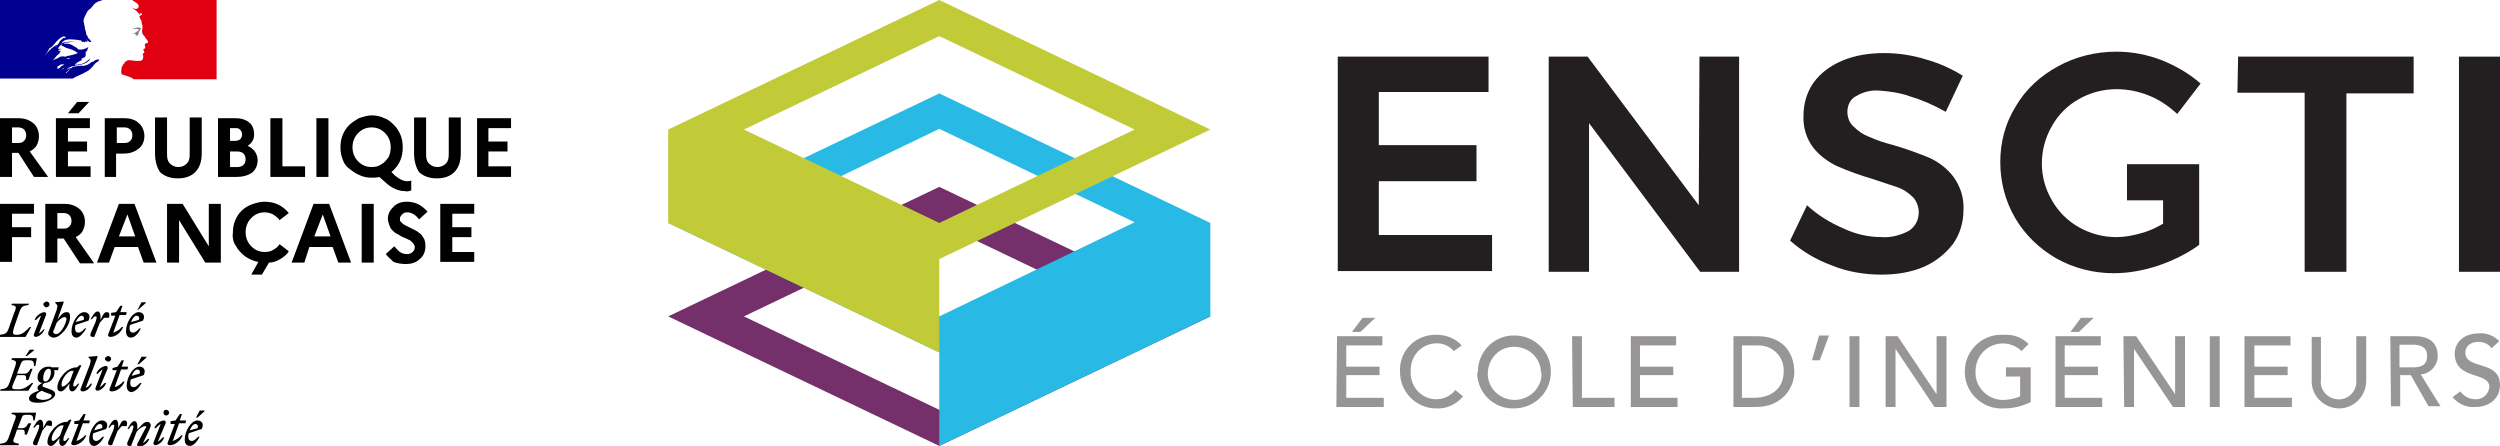 <?xml version="1.0" encoding="UTF-8"?>
<!-- Generator: Adobe Illustrator 26.1.0, SVG Export Plug-In . SVG Version: 6.00 Build 0)  -->
<svg version="1.1" id="Calque_1" xmlns="http://www.w3.org/2000/svg" xmlns:xlink="http://www.w3.org/1999/xlink" x="0px" y="0px" viewBox="0 0 353.2 63" style="enable-background:new 0 0 353.2 63;" xml:space="preserve">
<style type="text/css">
	.st0{fill:#752F6B;}
	.st1{fill:#231F20;}
	.st2{fill:#989597;}
	.st3{fill:#28BAE5;}
	.st4{fill:#C1CB38;}
	.st5{fill:#000091;}
	.st6{fill:#E1000F;}
	.st7{fill:#808080;}
</style>
<g id="Calque_2_1_">
	<g id="Calque_1-2">
		<path class="st0" d="M132.7,26.4L94.4,44.7L132.7,63L171,44.7L132.7,26.4 M105.1,44.7l27.6-13.2l27.6,13.2l-27.6,13.2L105.1,44.7"/>
		<path class="st1" d="M189,8h21.3v5h-15.5v7.5h13.8v5.1h-13.8v7.6h16v5.1H189V8z"/>
		<path class="st1" d="M240.1,8h5.6v30.4h-5.5l-15.7-21v21h-5.7V8h5.5L240,29L240.1,8z"/>
		<path class="st1" d="M269.8,13.6c-1.4-0.5-2.9-0.7-4.3-0.8c-1.2-0.1-2.3,0.2-3.3,0.8c-0.8,0.4-1.2,1.3-1.2,2.2    c0,0.8,0.3,1.6,0.9,2.1c0.6,0.6,1.3,1.1,2.1,1.4c1.1,0.5,2.3,0.9,3.5,1.2c1.7,0.5,3.4,1.1,5.1,1.8c1.3,0.6,2.5,1.5,3.4,2.7    c1,1.4,1.5,3,1.4,4.7c0,1.7-0.5,3.4-1.5,4.8c-1.1,1.4-2.5,2.5-4.1,3.2c-1.9,0.8-3.9,1.1-6,1.1c-2.4,0-4.8-0.4-7-1.3    c-2.2-0.8-4.2-2-5.9-3.5l2.4-5c1.5,1.4,3.3,2.5,5.2,3.3c1.7,0.8,3.5,1.2,5.4,1.2c1.3,0.1,2.7-0.3,3.8-0.9c1.4-0.9,1.8-2.8,0.9-4.3    c-0.1-0.2-0.2-0.3-0.3-0.4c-0.6-0.6-1.3-1.1-2.1-1.4c-0.9-0.3-2.1-0.7-3.6-1.2c-1.7-0.5-3.4-1.1-5-1.8c-1.3-0.6-2.5-1.5-3.4-2.6    c-1-1.3-1.5-3-1.4-4.6c0-1.7,0.5-3.3,1.4-4.6c1-1.4,2.4-2.4,4-3.1c1.9-0.8,3.9-1.1,6-1.1c2,0,4,0.3,5.9,0.9    c1.8,0.5,3.6,1.3,5.2,2.3l-2.4,5.1C273.1,14.8,271.5,14.1,269.8,13.6z"/>
		<path class="st1" d="M316.2,8H341v5.2h-9.5v25.2h-5.9V13.1h-9.5L316.2,8L316.2,8z"/>
		<path class="st1" d="M347.4,8h5.8v30.4h-5.8V8z"/>
		<path class="st1" d="M310.7,23.2h-10.2v5.1h5.1v3.3c-1,0.6-2.1,1.1-3.3,1.4c-1.1,0.3-2.2,0.5-3.3,0.5c-1.9,0-3.7-0.5-5.3-1.4    c-1.6-0.9-2.9-2.2-3.8-3.8c-1.9-3.2-1.9-7.2,0-10.5c0.9-1.6,2.2-2.9,3.8-3.8c1.6-0.9,3.4-1.4,5.3-1.4c1.6,0,3.1,0.3,4.6,0.9    c1.5,0.6,2.8,1.5,4,2.6l3.3-4.3c-1.6-1.4-3.5-2.5-5.5-3.3c-2.1-0.8-4.2-1.2-6.4-1.2c-2.9,0-5.8,0.7-8.3,2.1    c-2.4,1.3-4.5,3.2-5.9,5.6c-1.5,2.4-2.2,5.1-2.2,7.9s0.7,5.5,2.1,7.9s3.4,4.3,5.8,5.7c2.5,1.4,5.3,2.1,8.1,2.1    c2.2,0,4.3-0.4,6.4-1.1c2-0.7,3.9-1.6,5.7-2.9L310.7,23.2L310.7,23.2L310.7,23.2z"/>
		<path class="st2" d="M188.9,47.5h6.4v1.3h-5.1v3h4.7V53h-4.7v3.2h5.3v1.3h-6.7L188.9,47.5L188.9,47.5z M192.5,44.9h1.8l-2.1,2H191    L192.5,44.9z"/>
		<path class="st2" d="M205.4,49.6c-0.6-0.7-1.5-1.1-2.4-1.1c-2.1,0-3.7,1.7-3.7,3.8c0,0.1,0,0.1,0,0.2c-0.1,2,1.4,3.8,3.4,3.9    c0.1,0,0.2,0,0.3,0c1,0,2-0.5,2.6-1.3l1.1,0.9c-0.9,1.1-2.3,1.8-3.8,1.7c-2.8,0-5.1-2.3-5.1-5.1l0,0c-0.2-2.8,1.9-5.1,4.7-5.3    c0.2,0,0.3,0,0.5,0c1.3,0,2.6,0.5,3.5,1.5L205.4,49.6z"/>
		<path class="st2" d="M208.8,52.5c0-2.9,2.4-5.2,5.2-5.1c2.9,0,5.2,2.4,5.1,5.2c0,2.8-2.3,5.1-5.2,5.1c-2.8,0.1-5.1-2.1-5.2-4.9    C208.8,52.6,208.8,52.5,208.8,52.5z M217.7,52.5c-0.1-2.1-1.9-3.6-4-3.5c-2.1,0.1-3.6,1.9-3.5,4c0.1,2,1.8,3.5,3.8,3.5    c2.1,0,3.8-1.7,3.8-3.7C217.7,52.6,217.7,52.5,217.7,52.5z"/>
		<path class="st2" d="M222.1,47.5h1.4v8.7h4.6v1.3h-5.9L222.1,47.5z"/>
		<path class="st2" d="M230.4,47.5h6.4v1.3h-5.1v3h4.7V53h-4.7v3.2h5.3v1.3h-6.6V47.5z"/>
		<path class="st2" d="M244.8,47.5h3.5c4.2,0,5.2,3.1,5.2,5c0,2.5-1.9,5-5.4,5h-3.2v-10H244.8z M246.1,56.2h1.7    c2.3,0,4.2-1.2,4.2-3.7c0.1-2-1.4-3.6-3.4-3.7c-0.2,0-0.3,0-0.5,0h-2V56.2z"/>
		<path class="st2" d="M257.1,50.9H256l1-3.5h1.4L257.1,50.9z"/>
		<path class="st2" d="M261.3,47.5h1.4v10h-1.4V47.5z"/>
		<path class="st2" d="M266.3,47.5h1.8l5.5,8.2l0,0v-8.2h1.4v10h-1.7l-5.5-8.2l0,0v8.2h-1.4v-10H266.3z"/>
		<path class="st2" d="M286.9,51.9v4.9c-1.2,0.6-2.5,0.9-3.8,0.9c-2.9,0.2-5.4-2.1-5.5-4.9c-0.2-2.9,2.1-5.4,4.9-5.5    c0.1,0,0.3,0,0.4,0c1.4-0.1,2.7,0.3,3.7,1.3l-1,1c-1.5-1.5-4-1.4-5.4,0.1c-0.7,0.7-1.1,1.7-1.1,2.8c-0.1,2.1,1.6,3.9,3.7,4    c0.1,0,0.1,0,0.2,0c0.8,0,1.7-0.2,2.4-0.5v-2.8h-2v-1.3H286.9z"/>
		<path class="st2" d="M290.4,47.5h6.4v1.3h-5.1v3h4.7V53h-4.7v3.2h5.3v1.3h-6.6V47.5z M294,44.9h1.8l-2.1,2h-1.2L294,44.9z"/>
		<path class="st2" d="M300,47.5h1.8l5.5,8.2l0,0v-8.2h1.4v10H307l-5.5-8.2l0,0v8.2h-1.4L300,47.5z"/>
		<path class="st2" d="M312.2,47.5h1.4v10h-1.4V47.5z"/>
		<path class="st2" d="M317.2,47.5h6.4v1.3h-5.1v3h4.7V53h-4.7v3.2h5.3v1.3h-6.7v-10H317.2z"/>
		<path class="st2" d="M327.9,47.5v6.1c-0.2,1.4,0.8,2.6,2.2,2.8s2.6-0.8,2.8-2.2c0-0.2,0-0.4,0-0.6v-6.1h1.4v6.3    c0,2.1-1.7,3.9-3.8,3.9s-3.9-1.7-3.9-3.8l0,0v-6.3h1.3V47.5z"/>
		<path class="st2" d="M337.7,47.5h3.5c2.6,0,3.2,1.5,3.2,2.8c0,1.4-1.1,2.5-2.4,2.6l2.8,4.5h-1.7l-2.5-4.4h-1.5v4.4h-1.3    L337.7,47.5z M339,51.9h1.8c1.1,0,2.1-0.2,2.1-1.6s-1.1-1.6-2.1-1.6H339V51.9z"/>
		<path class="st2" d="M347.6,55.3c0.5,0.7,1.3,1.1,2.1,1.1c1,0.1,1.9-0.7,2-1.7c0-2.3-4.9-0.9-4.9-4.8c0-1.2,1-2.8,3.4-2.8    c1.1-0.1,2.1,0.3,2.9,1.1l-1.1,1c-0.4-0.6-1.1-0.9-1.8-0.9c-1.5,0-1.9,0.9-1.9,1.5c0,2.5,4.9,1,4.9,4.6c0,1.9-1.5,3.1-3.5,3.1    c-1.2,0.1-2.4-0.4-3.2-1.4L347.6,55.3z"/>
		<path class="st3" d="M132.7,13.2l-24.5,11.7l0,0l-13.8,6.6l38.3,18.3l0,0V63L171,44.7V31.5L132.7,13.2z M105.1,31.5l8.5-4.1l0,0    l19.1-9.2l27.6,13.2l-27.6,13.3L105.1,31.5z"/>
		<path class="st4" d="M132.7,0L94.4,18.3l0,0v13.2l38.3,18.3V36.6l0,0L171,18.3L132.7,0z M105.1,18.3l27.6-13.2l27.6,13.2    l-27.6,13.2L105.1,18.3z"/>
	</g>
</g>
<g>
	<g>
		<path class="st5" d="M12.7,9.8c0.1-0.1,0.2-0.2,0.4-0.4c0.2-0.3,0.4-0.5,0.7-0.7c0.1-0.1,0.2-0.1,0.2-0.2c0,0,0-0.1,0-0.1    c-0.1,0-0.2,0.1-0.3,0.2c0,0,0,0,0,0c0.1-0.1,0.2-0.1,0.2-0.2h0c0,0,0,0,0,0c-0.3,0-0.5,0.1-0.7,0.3c0,0-0.1,0-0.1,0    c-0.3,0.1-0.5,0.4-0.9,0.5v0c-0.1,0-0.2,0.1-0.4,0.1c-0.2,0-0.4,0-0.5,0c-0.3,0-0.5,0.1-0.8,0.1c0,0,0,0,0,0    c-0.1,0-0.3,0.1-0.4,0.2l0,0c0,0-0.1,0.1-0.1,0.1C9.9,9.8,9.8,9.9,9.7,10c0,0,0,0,0,0c-0.1,0.1-0.2,0.2-0.3,0.3c0,0,0,0-0.1,0    c0,0,0,0,0,0c0,0,0-0.1,0.1-0.1l0.1-0.1c0,0,0.1-0.1,0.1-0.1c0,0,0,0,0,0c0,0,0,0,0,0c0.1-0.1,0.2-0.2,0.4-0.3c0,0,0,0,0,0    c0,0,0,0,0-0.1c0,0,0,0,0,0c0,0,0,0,0,0L9.7,9.7c-0.1,0-0.1,0.1-0.2,0.1h0c0,0,0,0,0,0v0c0,0,0,0,0,0s0,0,0,0c0,0,0,0,0,0    c0,0,0,0,0,0c0,0,0,0,0,0c0,0,0,0,0,0s0,0,0,0c0,0,0,0,0,0c0,0,0,0,0,0c0-0.1,0.1-0.1,0.1-0.1h0c0.1,0,0.2-0.1,0.2-0.1l0,0    c-0.1,0-0.2,0.1-0.3,0.2c0,0,0,0,0,0c0,0,0,0-0.1,0v0c0,0,0.1-0.1,0.1-0.1c0,0,0,0,0,0c0.7-0.5,1.6-0.4,2.4-0.7    c0.1,0,0.1-0.1,0.2-0.1c0.1,0,0.2-0.1,0.3-0.2c0.2-0.1,0.3-0.3,0.4-0.5c0,0,0,0,0,0c-0.3,0.3-0.6,0.5-0.9,0.7    c-0.4,0.2-0.9,0.2-1.4,0.3c0,0,0.1,0,0.1,0c0-0.1,0-0.1,0.1-0.1h0.1c0,0,0,0,0,0c0,0,0.1,0,0.1,0c-0.1-0.1-0.2,0.1-0.3,0    c0,0,0-0.1,0.1-0.1h0.1c0,0,0-0.1,0-0.1c0.3-0.2,0.6-0.3,0.9-0.5c-0.1,0-0.1,0.1-0.2,0c0,0,0-0.1,0-0.1c0.2-0.1,0.4-0.2,0.7-0.3    c-0.1,0-0.1,0.1-0.2,0c0,0,0.1-0.1,0.1-0.1V7.4c0,0,0,0,0,0c0,0,0,0,0,0c0,0,0.1,0,0.1-0.1c0,0-0.1,0-0.1,0    c0.1-0.1,0.2-0.1,0.3-0.1c0,0-0.1,0-0.1,0c0,0,0,0,0,0h0c0,0,0-0.1,0-0.1c0.1-0.1,0.1-0.3,0.2-0.5c0,0,0,0,0,0    c-0.2,0.2-0.5,0.3-0.9,0.4h-0.1c-0.1,0-0.3,0-0.4,0c-0.1,0-0.1-0.1-0.2-0.2c-0.2-0.1-0.3-0.2-0.5-0.3C10,6.2,9.5,6.1,9,6.2    C9.2,6,9.4,6,9.7,6c0.4-0.1,0.7-0.2,1.1-0.2c-0.1,0-0.1,0-0.2,0c-0.3,0-0.6,0.1-0.9,0.1C9.4,5.9,9.2,6,9,6c-0.1,0-0.2,0.2-0.3,0.1    V6.1c0.2-0.3,0.5-0.5,0.8-0.5c0.4-0.1,0.7,0,1.1,0c0.3,0,0.5,0.1,0.8,0.1c0.1,0,0.1,0.2,0.2,0.2c0.1,0,0.3,0,0.4,0.1    c0,0,0-0.1,0-0.1c0.1-0.1,0.2,0,0.3,0c0.2-0.1-0.1-0.3-0.2-0.4c0,0,0,0,0,0c0.2,0.1,0.3,0.3,0.5,0.4c0.1,0,0.4,0.1,0.3,0    c-0.1-0.2-0.3-0.4-0.5-0.6V5.1c0,0,0,0-0.1,0V5c-0.1,0-0.1-0.1-0.1-0.2c-0.1-0.1,0-0.3-0.1-0.4c0-0.1-0.1-0.2-0.1-0.4    c-0.1-0.4-0.1-0.7-0.2-1c0-0.4,0.2-0.7,0.4-1.1c0.1-0.3,0.3-0.5,0.6-0.7C13,1,13.1,0.8,13.3,0.6s0.4-0.3,0.6-0.4    C14.2,0.1,14.5,0,14.5,0H0v11.1h10.3c0.4-0.3,0.8-0.4,1.4-0.7C11.9,10.3,12.5,10,12.7,9.8 M9.5,8.3c0,0-0.1,0-0.1,0    c0-0.1,0.2-0.1,0.3-0.1c0,0,0.1-0.1,0.1,0c0,0.1,0.1,0,0.1,0.1C9.8,8.3,9.6,8.3,9.5,8.3 M6.3,7.9C6.3,7.9,6.3,7.8,6.3,7.9    c0.3-0.4,0.5-0.7,0.7-1.1c0.3-0.1,0.5-0.4,0.7-0.6C8,5.8,8.4,5.4,8.8,5.2c0.2-0.1,0.4,0,0.5,0C9.3,5.3,9.2,5.3,9.1,5.4    c0,0,0,0-0.1,0c0,0,0,0,0-0.1C8.9,5.5,8.6,5.6,8.4,5.9C8.3,6.1,8.2,6.4,7.9,6.4c-0.1,0,0-0.1,0,0C7.2,6.8,6.8,7.3,6.3,7.9 M8,6.5    C8,6.5,8,6.5,8,6.5C7.9,6.6,7.9,6.6,7.9,6.6c0,0,0,0,0,0C7.8,6.5,7.9,6.5,8,6.5C8,6.4,8,6.4,8,6.5 M9,9.6C9,9.6,9,9.7,9,9.6    c0,0.1,0,0.1,0,0.1c0,0-0.1,0.1-0.2,0.1h0c0,0-0.1,0-0.1,0.1c0,0-0.1,0-0.1,0c0.1,0,0.1-0.1,0.2-0.1c0,0,0.1-0.1,0.1-0.1    c0,0,0,0,0,0C8.9,9.6,9,9.6,9,9.6 M8.6,9.4C8.5,9.5,8.5,9.6,8.4,9.6C8.3,9.7,8.2,9.7,8.1,9.7c0,0,0,0,0,0C8,9.8,7.9,9.8,7.9,9.9    l0,0l0,0l0,0c0,0,0,0,0,0c0,0,0,0,0,0c0,0,0,0,0,0c0,0,0,0,0,0h0c0,0-0.1,0-0.1,0.1c0,0-0.1,0.1-0.1,0.1v0l0,0c0,0,0,0,0,0    c0,0,0,0,0,0c0,0,0,0,0,0l0,0c0,0,0,0,0,0c0,0,0,0,0,0v0c0,0,0,0,0.1-0.1c0,0,0,0,0,0c0,0,0,0,0,0c0,0,0,0,0,0c0,0,0-0.1,0.1-0.1    l0,0c0,0,0,0,0,0c0,0,0,0,0,0v0c0,0,0,0,0,0v0c0,0,0,0,0,0c0,0,0,0,0,0v0c0,0,0.1-0.1,0.1-0.1h0c0,0-0.1,0-0.1,0.1c0,0-0.1,0,0,0    c0,0,0,0,0,0c0,0,0.1-0.1,0.1-0.1c0,0,0,0,0.1,0l0,0c0,0,0,0,0-0.1C8,9.3,8.4,9.3,8.6,9.1c0.1,0,0.2,0,0.3,0c0.1,0,0.1,0,0.2,0    C9,9.2,8.8,9.3,8.6,9.4 M9.1,8C9,8,9.1,8,9.1,8L9.1,8C9,7.9,9,7.9,9.1,8C8.9,7.9,8.7,8,8.6,8C8.5,8,8.3,8.1,8.2,8.2    C7.9,8.3,7.8,8.4,7.5,8.5c0,0,0,0,0,0c0-0.1,0.1-0.1,0.1-0.1c0,0,0,0,0,0C7.8,8.1,8,7.9,8.2,7.7V7.7c0.1-0.1,0.2-0.1,0.2-0.2    c0-0.1,0.1-0.1,0.2-0.2c0,0-0.1,0-0.1-0.1c-0.1,0-0.2,0-0.3,0c0,0,0.1-0.1,0.1-0.1c0,0,0,0,0,0c0,0,0-0.1,0.1-0.1    c0.1,0,0.2,0,0.3-0.1c-0.1,0-0.3,0-0.5,0c0.1-0.3,0.3-0.5,0.5-0.6c0,0,0.1,0,0.1,0c0,0.1-0.1,0.2-0.2,0.2c0.2,0,0.3,0,0.5,0.1    c0,0-0.1,0-0.1,0c0.1,0.1,0.2,0,0.3,0.1c-0.1,0.1-0.1,0-0.2,0c0.7,0.2,1.3,0.3,1.9,0.8c-0.5,0.2-0.9,0.3-1.4,0.4    c-0.1,0-0.1,0-0.2,0c0,0,0,0.1,0,0.1c-0.1,0-0.1,0-0.2,0C9.2,8,9.1,8,9.1,8"/>
		<path class="st6" d="M30.6,0H18.7c0,0,0,0,0.1,0.1c0.1,0.1,0.2,0.1,0.3,0.2c0.2,0.1,0.3,0.2,0.4,0.3c0,0.1,0.1,0.2,0.1,0.3    c0,0.1-0.1,0.3-0.2,0.3c-0.1,0.1-0.3,0.1-0.4,0c-0.1,0-0.2,0-0.3,0c0.3,0.1,0.6,0.3,0.8,0.6c0,0,0.1,0.1,0.2,0.1c0,0,0,0,0,0.1    c0,0-0.1,0.1-0.1,0.1h0.1c0.1,0,0.1-0.3,0.2-0.2C20.1,1.8,20.1,2,20,2.1c-0.1,0.1-0.2,0.1-0.3,0.2c0,0,0,0.1,0,0.1    c0.1,0.1,0.1,0.2,0.1,0.3C20,2.8,20,3,20,3.2c0.1,0.3,0.2,0.6,0.1,0.9c0,0.2-0.1,0.3,0,0.5c0,0.2,0.1,0.3,0.2,0.4    c0.1,0.1,0.2,0.2,0.2,0.3C20.7,5.6,21,5.8,20.9,6c-0.1,0.1-0.3,0.1-0.4,0.2c-0.1,0.1,0,0.3,0,0.4c0.1,0.2-0.1,0.3-0.3,0.4    c0,0.1,0.1,0,0.1,0.1c0,0.1,0.1,0.2,0.1,0.3c-0.1,0.1-0.3,0.2-0.2,0.4c0.1,0.1,0,0.3,0,0.5c-0.1,0.2-0.2,0.3-0.4,0.3    c-0.1,0-0.3,0-0.4,0c0,0-0.1,0-0.1,0c-0.4,0-0.7-0.1-1.1-0.1c-0.1,0-0.2,0-0.3,0.1c-0.1,0.1-0.2,0.1-0.3,0.2c0,0,0,0,0,0.1    c0,0,0,0,0,0l0,0c-0.1,0.1-0.1,0.2-0.2,0.2c0,0,0,0,0,0c0,0,0,0,0,0c-0.1,0.1-0.1,0.3-0.2,0.4c-0.1,0.5-0.1,0.9,0,1    c0,0,0.7,0.2,1.2,0.4c0.2,0.1,0.4,0.2,0.5,0.3h11.7L30.6,0L30.6,0z"/>
		<path class="st7" d="M19.4,4.1c0.1,0,0.2,0,0.2,0.1c0,0.2-0.3,0.2-0.4,0.4h-0.1c-0.1,0,0,0.1-0.1,0.1c-0.1,0-0.1,0-0.2,0    c0.1,0.1,0.2,0.1,0.3,0.1c0,0,0.1,0,0.1,0.1c0,0,0,0,0,0c0,0,0,0,0,0V5C19.2,5.1,19.1,5,19,5c0.2,0,0.3,0,0.5,0    c0.1,0,0-0.3,0.1-0.4c0,0,0-0.1,0-0.1c0,0,0.1-0.1,0.1-0.1c0,0,0.1,0,0.1-0.1c0,0-0.1-0.1-0.1-0.1C19.9,4.2,20,4.1,19.9,4    c0-0.1-0.2-0.1-0.3-0.1c-0.1,0-0.2,0-0.4,0C19.2,3.9,19.1,4,19,4c-0.1,0-0.3,0.1-0.4,0.2c0.1-0.1,0.3-0.1,0.5-0.1    C19.2,4.1,19.3,4,19.4,4.1"/>
	</g>
	<path d="M0,25v-8.3h2.5c0.9,0,1.6,0.2,2.2,0.7c0.5,0.4,0.8,1.1,0.8,1.8c0,0.5-0.1,0.9-0.3,1.3c-0.2,0.4-0.6,0.7-1,0.9L6.8,25h-2   l-2.2-3.4H1.7V25H0z M1.7,20.2h0.9c0.4,0,0.6-0.1,0.8-0.3c0.2-0.2,0.3-0.4,0.3-0.8c0-0.3-0.1-0.6-0.3-0.8c-0.2-0.2-0.5-0.3-0.8-0.3   H1.7V20.2z M7.9,25v-8.3h4.8v1.4H9.6V20h2.7v1.4H9.6v2.1h3.2V25H7.9z M9.6,16l1.3-1.6h1.7L11.1,16H9.6z M14.8,25v-8.3h2.7   c0.9,0,1.6,0.2,2.1,0.7c0.5,0.4,0.8,1.1,0.8,1.8c0,0.8-0.3,1.4-0.8,1.8c-0.5,0.4-1.2,0.7-2.1,0.7h-1.1V25H14.8z M16.5,20.2h1.1   c0.4,0,0.6-0.1,0.8-0.3c0.2-0.2,0.3-0.4,0.3-0.8c0-0.3-0.1-0.6-0.3-0.8c-0.2-0.2-0.5-0.3-0.8-0.3h-1.1V20.2z M21.9,21.7v-5.1h1.7   v5.2c0,0.6,0.1,1,0.4,1.3c0.3,0.3,0.7,0.5,1.2,0.5c0.5,0,0.9-0.2,1.2-0.5s0.4-0.7,0.4-1.3v-5.2h1.7v5.1c0,1.1-0.3,2-0.9,2.6   c-0.6,0.6-1.4,0.9-2.5,0.9c-1,0-1.9-0.3-2.5-0.9C22.2,23.7,21.9,22.8,21.9,21.7z M30.8,25v-8.3h2.4c0.9,0,1.5,0.2,2,0.6   c0.5,0.4,0.7,1,0.7,1.7c0,0.7-0.3,1.2-0.9,1.6c0.4,0.2,0.8,0.5,1,0.8c0.2,0.3,0.4,0.7,0.4,1.2c0,0.8-0.3,1.4-0.8,1.8   C35,24.8,34.3,25,33.3,25H30.8z M32.5,23.6h1c0.4,0,0.7-0.1,0.9-0.3c0.2-0.2,0.3-0.5,0.3-0.8c0-0.3-0.1-0.6-0.3-0.8   c-0.2-0.2-0.5-0.3-0.9-0.3h-1V23.6z M32.5,19.9h0.7c0.3,0,0.6-0.1,0.7-0.2c0.2-0.2,0.3-0.4,0.3-0.7c0-0.3-0.1-0.5-0.3-0.7   c-0.2-0.2-0.4-0.2-0.7-0.2h-0.7V19.9z M38.2,25v-8.3h1.7v6.8h3.2V25H38.2z M44.7,25v-8.3h1.7V25H44.7z M48.4,22.5   c-0.2-0.5-0.3-1.1-0.3-1.7c0-0.6,0.1-1.2,0.3-1.7c0.2-0.5,0.5-1,0.9-1.4c0.4-0.4,0.9-0.7,1.4-1c0.6-0.2,1.2-0.4,1.8-0.4   s1.2,0.1,1.8,0.4c0.6,0.2,1,0.6,1.4,1c0.4,0.4,0.7,0.9,0.9,1.4c0.2,0.5,0.3,1.1,0.3,1.7c0,0.7-0.1,1.3-0.4,2   c-0.3,0.6-0.7,1.1-1.2,1.5l0.5,0.5c0.6,0.5,1.2,0.8,1.7,0.8c0.2,0,0.4,0,0.6-0.1v1.4c-0.3,0.1-0.6,0.2-0.9,0.1   c-0.9,0-1.8-0.4-2.6-1.1l-1-0.9c-0.4,0.1-0.7,0.1-1.1,0.1c-0.6,0-1.2-0.1-1.8-0.4c-0.5-0.2-1-0.6-1.4-0.9   C48.9,23.5,48.6,23.1,48.4,22.5z M50.6,18.8c-0.5,0.5-0.8,1.2-0.8,2c0,0.8,0.3,1.5,0.8,2c0.5,0.5,1.1,0.8,1.9,0.8   c0.5,0,1-0.1,1.4-0.4c0.4-0.2,0.7-0.6,1-1c0.2-0.4,0.3-0.9,0.3-1.4c0-0.8-0.3-1.5-0.8-2c-0.5-0.5-1.1-0.8-1.9-0.8   C51.7,18,51.1,18.3,50.6,18.8L50.6,18.8z M58.5,21.7v-5.1h1.7v5.2c0,0.6,0.1,1,0.4,1.3c0.3,0.3,0.7,0.5,1.2,0.5   c0.5,0,0.9-0.2,1.2-0.5c0.3-0.3,0.4-0.7,0.4-1.3v-5.2h1.7v5.1c0,1.1-0.3,2-0.9,2.6c-0.6,0.6-1.4,0.9-2.5,0.9c-1,0-1.9-0.3-2.5-0.9   C58.8,23.7,58.5,22.8,58.5,21.7z M67.4,25v-8.3h4.8v1.4h-3.2V20h2.7v1.4h-2.7v2.1h3.2V25H67.4z M0,37.1v-8.3h4.8v1.4H1.7v1.9h2.7   v1.4H1.7v3.5H0z M6.4,37.1v-8.3H9c0.9,0,1.6,0.2,2.2,0.7c0.5,0.4,0.8,1.1,0.8,1.8c0,0.5-0.1,0.9-0.3,1.3c-0.2,0.4-0.6,0.7-1,0.9   l2.6,3.7h-2L9,33.7H8.1v3.4H6.4z M8.1,32.3h0.9c0.4,0,0.6-0.1,0.8-0.3c0.2-0.2,0.3-0.4,0.3-0.8c0-0.3-0.1-0.6-0.3-0.8   c-0.2-0.2-0.5-0.3-0.8-0.3H8.1V32.3z M13.7,37.1l3.1-8.3H19l3.1,8.3h-1.8l-0.8-2.2h-3.3l-0.8,2.2H13.7z M16.8,33.4h2.3l-1.1-3.1   L16.8,33.4z M23.6,37.1v-8.3h2.2l3.7,6v-6h1.7v8.3H29l-3.7-6v6H23.6z M32.9,32.9c0-0.6,0.1-1.2,0.3-1.7c0.2-0.5,0.5-1,0.9-1.4   c0.4-0.4,0.9-0.7,1.4-0.9c0.6-0.2,1.2-0.4,1.8-0.4c0.7,0,1.4,0.1,2,0.4c0.6,0.3,1.1,0.7,1.5,1.2l-1.3,1c-0.2-0.3-0.6-0.6-0.9-0.8   c-0.4-0.2-0.8-0.3-1.2-0.3c-0.8,0-1.4,0.3-1.9,0.8c-0.5,0.5-0.8,1.2-0.8,2c0,0.8,0.3,1.5,0.8,2c0.5,0.5,1.1,0.8,1.9,0.8   c0.5,0,0.9-0.1,1.2-0.3c0.4-0.2,0.7-0.5,0.9-0.8l1.3,1c-0.3,0.5-0.7,0.8-1.2,1.1c-0.5,0.3-1,0.5-1.6,0.5l-1,1.7h-1.5l1-1.8   c-0.7-0.1-1.3-0.4-1.9-0.8c-0.5-0.4-1-0.9-1.3-1.5C33,34.3,32.8,33.6,32.9,32.9z M41.2,37.1l3.1-8.3h2.2l3.1,8.3h-1.8l-0.8-2.2   h-3.3L43,37.1H41.2z M44.4,33.4h2.3l-1.1-3.1L44.4,33.4z M51.1,37.1v-8.3h1.7v8.3H51.1z M54.5,35.9l1.2-1.1   c0.3,0.3,0.5,0.6,0.8,0.8c0.3,0.2,0.6,0.3,1,0.3c0.3,0,0.6-0.1,0.8-0.3c0.2-0.2,0.3-0.4,0.3-0.7c0-0.2-0.1-0.3-0.2-0.5   c-0.1-0.1-0.3-0.3-0.4-0.4c-0.2-0.1-0.4-0.2-0.6-0.3c-0.2-0.1-0.5-0.2-0.7-0.3S56.3,33.1,56,33c-0.2-0.1-0.4-0.3-0.6-0.5   c-0.2-0.2-0.3-0.4-0.4-0.7s-0.2-0.6-0.2-0.9c0-0.7,0.3-1.2,0.8-1.7c0.5-0.5,1.1-0.7,1.9-0.7c1.2,0,2.1,0.5,2.9,1.4L59.2,31   c-0.5-0.7-1.1-1-1.7-1c-0.3,0-0.5,0.1-0.7,0.3s-0.3,0.4-0.3,0.6c0,0.2,0,0.3,0.1,0.4c0.1,0.1,0.2,0.2,0.3,0.3   c0.1,0.1,0.3,0.2,0.5,0.3l0.6,0.3c0.2,0.1,0.4,0.2,0.6,0.3c0.2,0.1,0.4,0.2,0.6,0.4c0.2,0.1,0.4,0.3,0.5,0.5   c0.1,0.2,0.3,0.4,0.3,0.6c0.1,0.3,0.1,0.5,0.1,0.8c0,0.8-0.3,1.4-0.8,1.8c-0.5,0.5-1.2,0.7-1.9,0.7c-0.7,0-1.3-0.1-1.8-0.3   C55.3,36.7,54.9,36.4,54.5,35.9z M62.2,37.1v-8.3h4.8v1.4h-3.1v1.9h2.7v1.4h-2.7v2.1h3.1v1.4H62.2z"/>
	<path d="M27.6,59.9c0.2,0,0.5,0.2,0.3,0.6l-1.1,0.3C27,60.3,27.3,59.9,27.6,59.9 M28.2,61.7H28c-0.3,0.3-0.6,0.6-0.9,0.6   c-0.3,0-0.5-0.2-0.5-0.6c0-0.2,0-0.3,0.1-0.5l1.8-0.6c0.4-0.8-0.1-1.2-0.6-1.2c-0.9,0-1.8,1.5-1.8,2.7c0,0.6,0.3,0.9,0.7,0.9   C27.3,63,27.8,62.5,28.2,61.7 M27.9,59l1-0.9v-0.1h-0.7L27.7,59L27.9,59L27.9,59z M24.1,59.9h0.6l-1,2.6c-0.1,0.2,0,0.4,0.3,0.4   c0.7,0,1.5-0.6,1.8-1.4h-0.2c-0.2,0.3-0.8,0.7-1.2,0.8l0.9-2.5h0.9l0.1-0.4h-0.9l0.3-0.9h-0.3l-0.6,0.9l-0.7,0.1V59.9z M23.4,59.8   c0.1-0.2-0.1-0.4-0.2-0.4c-0.5,0-1.2,0.5-1.4,1.1H22c0.2-0.2,0.5-0.5,0.7-0.6l-1,2.6c-0.1,0.2,0.1,0.4,0.2,0.4   c0.5,0,1.1-0.5,1.3-1.1h-0.2c-0.2,0.2-0.5,0.5-0.7,0.6L23.4,59.8z M23.5,58.7c0.2,0,0.4-0.2,0.4-0.4c0-0.2-0.2-0.4-0.4-0.4   c-0.1,0-0.2,0-0.3,0.1s-0.1,0.2-0.1,0.3C23.1,58.6,23.3,58.7,23.5,58.7 M18.7,60.1c0.2,0,0.2,0.2,0,0.8l-0.7,1.6   c-0.1,0.3,0,0.5,0.3,0.5c0.2,0,0.3,0,0.3-0.2l0.7-1.8c0.3-0.4,0.9-0.8,1.2-0.8c0.2,0,0.2,0.2,0,0.4l-1.1,2.1   c-0.1,0.2,0,0.4,0.3,0.4c0.5,0,1.2-0.5,1.4-1.1h-0.2c-0.2,0.2-0.5,0.5-0.7,0.6l0.9-1.9c0.1-0.2,0.2-0.5,0.2-0.6   c0-0.3-0.2-0.5-0.5-0.5c-0.5,0-0.8,0.5-1.4,1.1v-0.5c0-0.3-0.1-0.7-0.4-0.7c-0.4,0-0.7,0.6-1,1.1h0.2   C18.4,60.3,18.5,60.1,18.7,60.1 M17.9,60.2c0.1-0.4,0.1-0.8-0.3-0.8c-0.4,0-0.5,0.3-0.9,1.1v-0.5c0-0.3-0.1-0.7-0.4-0.7   c-0.4,0-0.7,0.6-1,1.1h0.2c0.2-0.3,0.3-0.4,0.5-0.4c0.2,0,0.2,0.2,0,0.8l-0.7,1.6c-0.1,0.3,0,0.5,0.3,0.5c0.2,0,0.3,0,0.3-0.2   l0.7-1.8c0.2-0.2,0.4-0.5,0.6-0.7L17.9,60.2L17.9,60.2z M14.1,59.9c0.2,0,0.5,0.2,0.3,0.6l-1.1,0.3C13.5,60.3,13.8,59.9,14.1,59.9    M14.7,61.7h-0.2c-0.3,0.3-0.6,0.6-0.9,0.6c-0.3,0-0.5-0.2-0.5-0.6c0-0.2,0-0.3,0.1-0.5l1.8-0.6c0.4-0.8-0.1-1.2-0.6-1.2   c-0.9,0-1.8,1.5-1.8,2.7c0,0.6,0.3,0.9,0.7,0.9C13.7,63,14.3,62.5,14.7,61.7 M10.5,59.9h0.6l-1,2.6c-0.1,0.2,0,0.4,0.3,0.4   c0.7,0,1.5-0.6,1.8-1.4h-0.2c-0.2,0.3-0.8,0.7-1.2,0.8l0.9-2.5h0.9l0.1-0.4h-0.9l0.3-0.9h-0.3l-0.6,0.9l-0.7,0.1V59.9z M7.3,62   c0-0.8,0.9-1.9,1.4-1.9c0.1,0,0.2,0,0.3,0l-0.5,1.4c-0.3,0.4-0.8,0.8-1,0.8C7.4,62.3,7.3,62.2,7.3,62 M10.1,59.3l-0.3,0l-0.3,0.3   H9.4c-1.3,0-2.7,1.6-2.7,2.9c0,0.3,0.2,0.5,0.5,0.5c0.4,0,0.8-0.6,1.2-1.1l0,0.2C8.3,62.7,8.5,63,8.8,63c0.4,0,0.7-0.6,1-1.1H9.6   c-0.2,0.3-0.3,0.4-0.5,0.4s-0.2-0.3,0-0.8L10.1,59.3z M7.3,60.2c0.1-0.4,0.1-0.8-0.3-0.8c-0.4,0-0.5,0.3-0.9,1.1v-0.5   c0-0.3-0.1-0.7-0.4-0.7c-0.4,0-0.7,0.6-1,1.1h0.2c0.2-0.3,0.3-0.4,0.5-0.4c0.2,0,0.2,0.2,0,0.8l-0.7,1.6c-0.1,0.3,0,0.5,0.3,0.5   c0.2,0,0.3,0,0.3-0.2l0.7-1.9c0.2-0.2,0.4-0.5,0.6-0.7L7.3,60.2L7.3,60.2z M2.6,62.9l0.1-0.2c-0.9-0.2-1-0.2-0.6-1.1l0.3-0.9h0.7   c0.4,0,0.4,0.2,0.4,0.7h0.3l0.6-1.6H4c-0.2,0.4-0.4,0.7-0.9,0.7H2.5l0.5-1.3c0.2-0.5,0.2-0.6,0.8-0.6h0.2c0.6,0,0.7,0.2,0.7,0.8   h0.2l0.2-1.1H1.7l-0.1,0.2c0.7,0.1,0.8,0.2,0.4,1.1l-0.7,2c-0.3,0.9-0.5,1-1.3,1.1L0,62.9L2.6,62.9L2.6,62.9z M19.4,52.2   c0.2,0,0.5,0.2,0.3,0.6l-1.1,0.3C18.8,52.6,19.1,52.2,19.4,52.2 M20,54.1h-0.2c-0.3,0.3-0.6,0.6-0.9,0.6c-0.3,0-0.5-0.2-0.5-0.6   c0-0.2,0-0.3,0.1-0.5l1.8-0.6c0.4-0.8-0.1-1.2-0.6-1.2c-0.9,0-1.8,1.5-1.8,2.7c0,0.6,0.3,0.9,0.7,0.9C19.1,55.3,19.6,54.9,20,54.1    M19.7,51.4l1-0.9v-0.1h-0.7l-0.6,1.1L19.7,51.4L19.7,51.4z M15.9,52.3h0.6l-1,2.6c-0.1,0.2,0,0.4,0.3,0.4c0.7,0,1.5-0.6,1.8-1.4   h-0.2c-0.2,0.3-0.8,0.7-1.2,0.8l0.9-2.5H18l0.1-0.4h-0.9l0.3-0.9h-0.3l-0.6,0.9L15.9,52V52.3z M15.2,52.1c0.1-0.2-0.1-0.4-0.2-0.4   c-0.5,0-1.2,0.5-1.4,1.1h0.2c0.2-0.2,0.5-0.5,0.7-0.6l-1,2.6c-0.1,0.2,0.1,0.4,0.2,0.4c0.5,0,1.1-0.5,1.3-1.1h-0.2   c-0.2,0.2-0.5,0.5-0.7,0.6L15.2,52.1z M15.3,51.1c0.2,0,0.4-0.2,0.4-0.4s-0.2-0.4-0.4-0.4c-0.1,0-0.3,0.1-0.4,0.2   c-0.1,0.1-0.1,0.3,0,0.4C15.1,51,15.2,51.1,15.3,51.1 M12.1,54.8l1.7-4.4l-0.1-0.1l-1.2,0.1v0.1l0.2,0.2c0.2,0.2,0.1,0.3,0,0.8   l-1.3,3.4c-0.1,0.2,0,0.4,0.3,0.4c0.5,0,1.1-0.5,1.3-1.1h-0.2C12.7,54.4,12.4,54.7,12.1,54.8 M8.7,54.3c0-0.8,0.9-1.9,1.4-1.9   c0.1,0,0.2,0,0.3,0l-0.5,1.4c-0.3,0.4-0.8,0.8-1,0.8C8.8,54.7,8.7,54.6,8.7,54.3 M11.5,51.6l-0.3,0l-0.3,0.3h-0.1   c-1.3,0-2.7,1.6-2.7,2.9c0,0.3,0.2,0.5,0.5,0.5c0.4,0,0.8-0.6,1.2-1.1l0,0.2c-0.1,0.6,0.1,0.9,0.4,0.9c0.4,0,0.7-0.6,1-1.1H11   c-0.2,0.3-0.3,0.4-0.5,0.4s-0.2-0.3,0-0.8L11.5,51.6z M5.1,56c0-0.3,0.3-0.6,0.8-0.8c0.2,0.1,0.4,0.2,0.7,0.3   c0.5,0.2,0.7,0.2,0.7,0.4c0,0.3-0.5,0.6-1.3,0.6C5.4,56.4,5.1,56.3,5.1,56 M6.4,53.9c-0.2,0-0.3-0.2-0.3-0.4c0-0.7,0.3-1.4,0.8-1.4   c0.2,0,0.3,0.2,0.3,0.4C7.2,53.1,6.9,53.9,6.4,53.9 M7.8,55.7c0-0.4-0.4-0.6-1-0.8c-0.5-0.2-0.8-0.2-0.8-0.4c0-0.1,0.1-0.3,0.3-0.4   c0.9,0,1.4-0.8,1.4-1.5c0-0.1,0-0.2-0.1-0.3h0.6l0.1-0.4h-1c-0.1-0.1-0.3-0.1-0.5-0.1c-0.9,0-1.5,0.8-1.5,1.5   c0,0.5,0.3,0.8,0.7,0.8c-0.4,0.2-0.7,0.4-0.7,0.7c0,0.2,0.1,0.3,0.2,0.4c-1,0.3-1.4,0.7-1.4,1.1c0,0.5,0.6,0.6,1.3,0.6   C6.8,56.9,7.8,56.2,7.8,55.7 M3.3,53c0.4,0,0.4,0.2,0.4,0.7h0.3l0.6-1.6H4.3c-0.2,0.4-0.4,0.7-0.9,0.7h-1l0.5-1.3   c0.2-0.5,0.3-0.6,0.8-0.6h0.4c0.6,0,0.7,0.2,0.7,0.8h0.2l0.2-1.1H1.7l-0.1,0.2C2.3,51,2.4,51,2.1,51.9l-0.7,2   c-0.3,0.9-0.5,1-1.3,1.1L0,55.2h4l0.7-1.1H4.5C4,54.5,3.5,55,2.6,55c-1.1,0-1-0.1-0.6-1.1L2.4,53L3.3,53L3.3,53z M3.8,50.3l1-0.8   v-0.1H4.2l-0.6,0.9H3.8z M19.3,44.6c0.2,0,0.5,0.2,0.3,0.6l-1.1,0.3C18.7,45,19,44.6,19.3,44.6 M19.9,46.4h-0.2   c-0.3,0.3-0.6,0.6-0.9,0.6c-0.3,0-0.5-0.2-0.5-0.6c0-0.2,0-0.3,0.1-0.5l1.8-0.6c0.4-0.8-0.1-1.2-0.6-1.2c-0.9,0-1.8,1.5-1.8,2.7   c0,0.6,0.3,0.9,0.7,0.9C19,47.7,19.5,47.2,19.9,46.4 M19.6,43.7l1-0.9v-0.1H20l-0.6,1.1L19.6,43.7L19.6,43.7z M15.7,44.6h0.6   l-1,2.6c-0.1,0.2,0,0.4,0.3,0.4c0.7,0,1.5-0.6,1.8-1.4h-0.2c-0.2,0.3-0.8,0.7-1.2,0.8l0.9-2.5h0.9l0.1-0.4h-0.9l0.3-0.9h-0.3   l-0.6,0.9l-0.7,0.1L15.7,44.6L15.7,44.6z M15.4,44.9c0.1-0.4,0.1-0.8-0.3-0.8c-0.4,0-0.5,0.3-0.9,1.1v-0.5c0-0.3-0.1-0.7-0.4-0.7   c-0.4,0-0.7,0.6-1,1.1H13c0.2-0.3,0.3-0.4,0.5-0.4c0.2,0,0.2,0.2,0,0.8l-0.7,1.6c-0.1,0.3,0,0.5,0.3,0.5c0.2,0,0.3,0,0.3-0.2   l0.7-1.8c0.2-0.2,0.4-0.5,0.6-0.7L15.4,44.9L15.4,44.9z M11.5,44.6c0.2,0,0.5,0.2,0.3,0.6l-1.1,0.3C10.9,45,11.3,44.6,11.5,44.6    M12.2,46.4h-0.2c-0.3,0.3-0.6,0.6-0.9,0.6c-0.3,0-0.5-0.2-0.5-0.6c0-0.2,0-0.3,0.1-0.5l1.8-0.6c0.4-0.8-0.1-1.2-0.6-1.2   c-0.9,0-1.8,1.5-1.8,2.7c0,0.6,0.3,0.9,0.7,0.9C11.2,47.7,11.7,47.2,12.2,46.4 M7.9,47.2c-0.2,0-0.4-0.2-0.4-0.3   c0,0,0.1-0.3,0.2-0.5L8,45.6c0.3-0.4,0.8-0.8,1.1-0.8c0.2,0,0.3,0.1,0.3,0.3C9.3,45.8,8.6,47.2,7.9,47.2 M9.9,44.8   c0-0.5-0.1-0.7-0.5-0.7c-0.5,0-0.9,0.5-1.3,1.1L9,42.7L9,42.6l-1.2,0.1v0.1L8,43c0.2,0.2,0.1,0.3,0,0.8l-1,2.7   c-0.1,0.2-0.2,0.5-0.2,0.6c0,0.3,0.4,0.6,0.8,0.6C8.5,47.7,9.9,46.1,9.9,44.8 M6.5,44.5c0.1-0.2-0.1-0.4-0.2-0.4   c-0.5,0-1.2,0.5-1.4,1.1h0.2c0.2-0.2,0.5-0.5,0.7-0.6l-1,2.6c-0.1,0.2,0.1,0.4,0.2,0.4c0.5,0,1.1-0.5,1.3-1.1H6.2   c-0.2,0.2-0.5,0.5-0.7,0.6L6.5,44.5z M6.6,43.4c0.2,0,0.4-0.2,0.4-0.4s-0.2-0.4-0.4-0.4c-0.1,0-0.3,0.1-0.4,0.2   c-0.1,0.1-0.1,0.3,0,0.4C6.4,43.4,6.5,43.5,6.6,43.4 M4.1,42.9H1.7l-0.1,0.2c0.7,0.1,0.8,0.2,0.4,1.1l-0.7,2   c-0.3,0.9-0.5,1-1.3,1.1L0,47.6h3.6l0.8-1.4H4.2c-0.5,0.5-1,1.1-1.8,1.1c-0.6,0-0.7-0.1-0.4-1.1l0.7-2c0.3-0.9,0.5-1,1.3-1.1   L4.1,42.9z"/>
</g>
</svg>